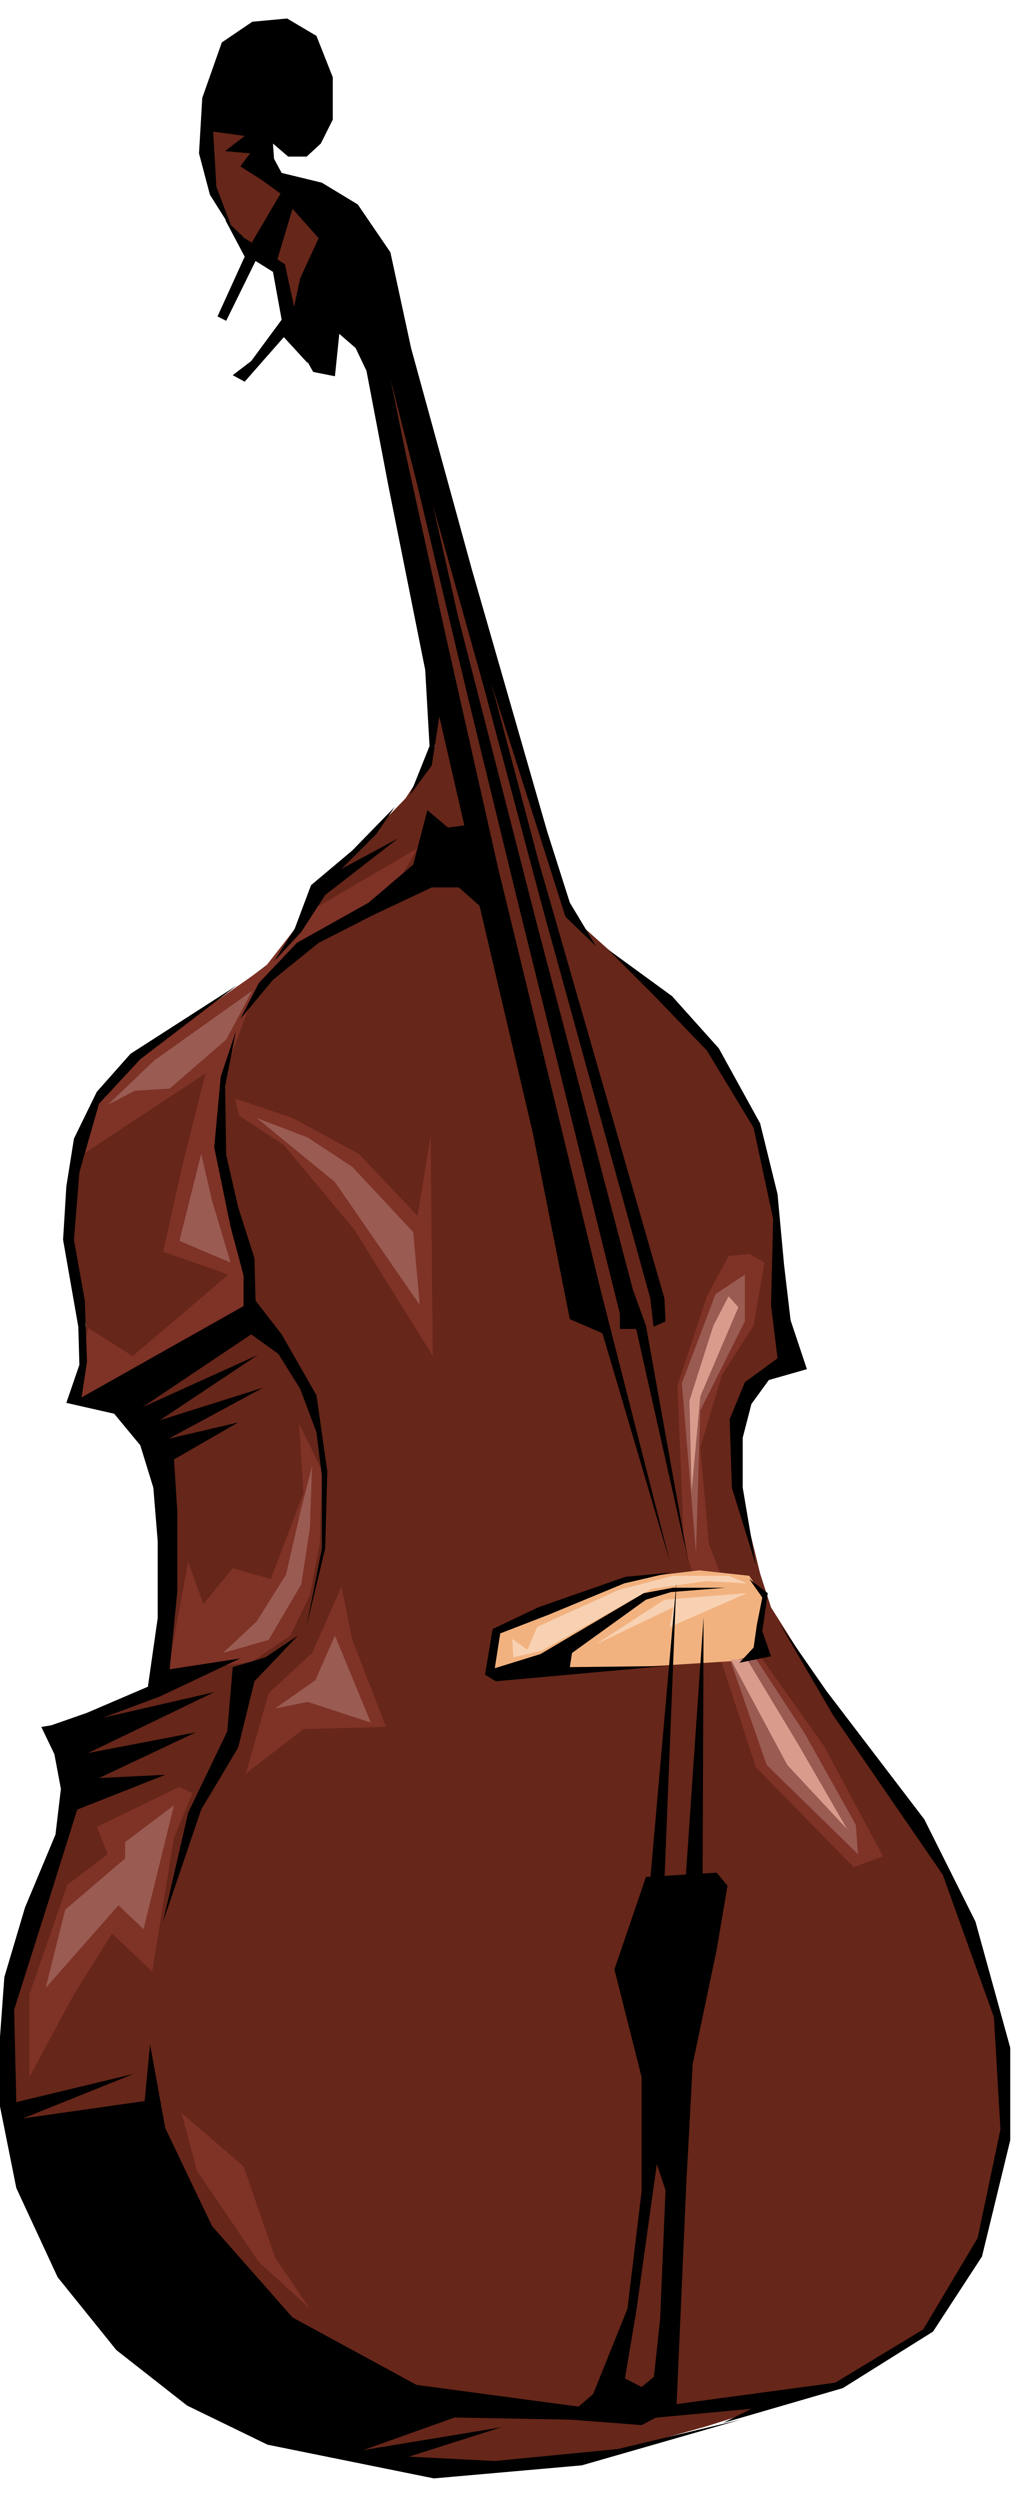 <svg xmlns="http://www.w3.org/2000/svg" fill-rule="evenodd" height="364.198" preserveAspectRatio="none" stroke-linecap="round" viewBox="0 0 949 2299" width="150.337"><style>.pen1{stroke:none}.brush2{fill:#7f3226}.brush4{fill:#f7d1b2}.brush7{fill:#000}</style><path class="pen1" style="fill:#662619" d="m209 46-19 55 3 63 19 44 39 33 24 55 60 4 15 77 48 242 2 67-12 25-15 23-48 50-32 30-16 41-26 28-41 31-87 61-35 34-13 39-10 42-3 44 17 84-2 32-6 37 34 6 25 24 21 42 10 62-4 63-13 71-81 34v38l-3 52-12 34-26 75-18 61v98l35 108 68 90 103 77 127 38 86 10 87-6 65-12 75-21 120-38 80-51 50-79 23-99 2-79-27-91-34-81-44-73-77-108-34-54-10-31-21-86v-48l14-40 32-28-7-44-2-84-17-83-41-68-42-46-49-41-38-34-14-31-27-93-143-486-99-82-6-48-30-59z"/><path class="pen1 brush2" d="m74 1063 115-76-22 88-17 76 60 21-88 75-41-26-5 28-8 35 17 4 145-79v-46l-22-77-7-42 9-67 20-53 37-50 94-55 23-39-101 59-39 50-129 90-28 39-13 45z"/><path class="pen1 brush2" d="m220 1026 41 27 65 78 72 116-2-203-12 74-54-57-61-33-53-18 4 16zm55 283 4 64-30 79-35-10-27 33-14-39-19 103 78-11 35-24 18-37 9-47 2-68-21-43zm395-154-20 37-27 82 6 148 66 203 90 92 27-10-54-101-75-106-31-80-8-89 20-67 29-45 10-58-14-8-19 2zm-356 304 10 49 31 80-76 2-53 41 21-74 40-37 27-61zm-149 184-76 37 10 25-37 28-35 101v76l41-76 35-56 37 35 20-123 17-41-12-6zm2 300 57 49 29 84 32 47-47-43-57-84-14-53z"/><path class="pen1" style="fill:#f2b27f" d="m451 1538 5-40 128-47 59-7 46 5 12 18-3 49-17 11-111 7-119 4z"/><path class="pen1 brush4" d="M670 1449h-51l-50 13-75 34-9 21-14-10 1 17 26-6 101-57 50-7 38 2-17-7z"/><path class="pen1 brush4" d="m687 1465-76 6-63 41 71-34-3 18 71-31z"/><path class="pen1" d="m99 1016 25-13 32-2 52-45 24-45-90 64-43 41zm86 45-20 80 47 20-17-57-10-43zm51-33 72 59 78 113-6-67-56-60-41-27-47-18zm41 359-14 61-27 43-31 29 42-12 30-51 8-52 2-57-10 39zm31 117 33 80-58-19-30 6 37-26 18-41zm-148 156-45 34v15l-55 47-18 72 67-76 23 22 28-114zm525-488-27 18-31 82 13 156 4-131 41-82v-43zm-13 356 33 95 84 82-2-27-47-84-47-72-21 6z" style="fill:#995b52"/><path class="pen1" d="m670 1192 9 10-35 82-8 87-2-83 22-69 14-27zm17 334 47 78 45 78-55-59-52-97h15z" style="fill:#d99c8c"/><path class="pen1 brush7" d="m218 906-98 63-31 35-21 43-7 44-3 49 14 80 1 35-12 35 44 10 24 29 12 39 4 49v71l-9 63-56 24-40 14 40-4 67-25 74-35-65 10 7-71v-75l-3-47 59-34-64 15 87-47-95 30 90-60-106 48 100-67 25 18 20 32 15 40 5 40v67l-14 71 17-71 2-71-10-70-32-56-24-31-1-39-15-47-11-48-1-63 10-51-14 42-6 65 15 73 12 45v28l-149 84 5-33-2-56-10-56 5-62 18-63 38-41 89-68zm56 598-30 20-30 9-5 59-36 75-23 100 35-103 34-57 15-61 40-42z"/><path class="pen1 brush7" d="m71 1585 126-29-116 56 99-19-89 42 61-3-81 32-26 83-32 101 2 85 108-26-102 41 112-16 5-52 14 77 43 90 74 84 114 62 149 20 35-30 23 12 24-20 8 38-32 17-65-5-107-2-84 30 127-21-85 27 79 4 113-11 113-27-146 42-136 12-153-31-74-36-65-51-54-67-38-82-15-75v-64l4-55 19-64 28-67 5-42-6-32-12-25 18-3h15z"/><path class="pen1 brush7" d="m594 1726-29 85 25 99v105l-13 108-35 87 30-7 13-77 19-136 8 24-5 119-8 74 23 8 9-205 6-112 22-105 10-59-10-12-65 4z"/><path class="pen1 brush7" d="m595 1762 27-307-11 274-16 33zm33 2 19-277-1 271-18 6z"/><path class="pen1 brush7" d="m617 1446-42 4-80 28-42 20-7 42 10 6 155-14-87 1 2-13 68-49 23-7 50-4h-48l-27 5-95 56-42 13 5-32 44-17 70-29 43-10zm72 6 17 13-5 35 8 23-29 6 13-14 3-21 5-25-12-17zM215 214l-16-42-3-51 29 4-18 14 23 2-9 12 19 12 18 13-27 46 23 18 15-50 24 27-17 37-10 47 22 39 20 4 4-39 15 13 10 21 20 105 34 170 4 70-18 45 20-27 7-45 23 100-15 2-19-16-13 50-41 35-66 37-35 37-17 33 30-36 42-34 49-25 55-26h25l19 17 49 209 34 171 30 13 62 210-63-247-95-391-48-213-37-168-14-69 25 99 47 197 47 193 92 371v14h15l48 214-39-217-12-33-89-339-72-281-23-102 47 168 54 203 99 359 3 26 11-5-1-21-116-403-43-162 68 214 28 27-24-40-21-66-69-240-56-204-19-88-30-44-33-20-37-9-7-13-1-14 14 12h17l13-12 11-22V71l-15-38-27-16-32 3-28 19-18 51-3 51 10 38 22 35z"/><path class="pen1 brush7" d="m225 219 37 24 11 51 10 40-22-24-36 41-11-6 17-13 28-38-8-44-16-10-27 55-8-4 25-55-18-34 18 17zm138 523-39 40-38 32-15 40-19 30 25-27 22-34 67-52-52 28 32-32 17-25zm196 131 59 43 43 48 38 69 16 65 6 65 6 51 15 45-35 10-16 22-8 31v46l12 71-22-71-2-63 14-34 30-22-6-49 2-79-18-84-43-71-48-50-43-43zm158 620 49 84 101 147 47 131 6 103-21 100-50 84-81 49-148 20-37 14 108-10-26 13 110-32 83-52 45-69 26-107v-85l-32-116-47-94-90-118-43-62z"/></svg>
